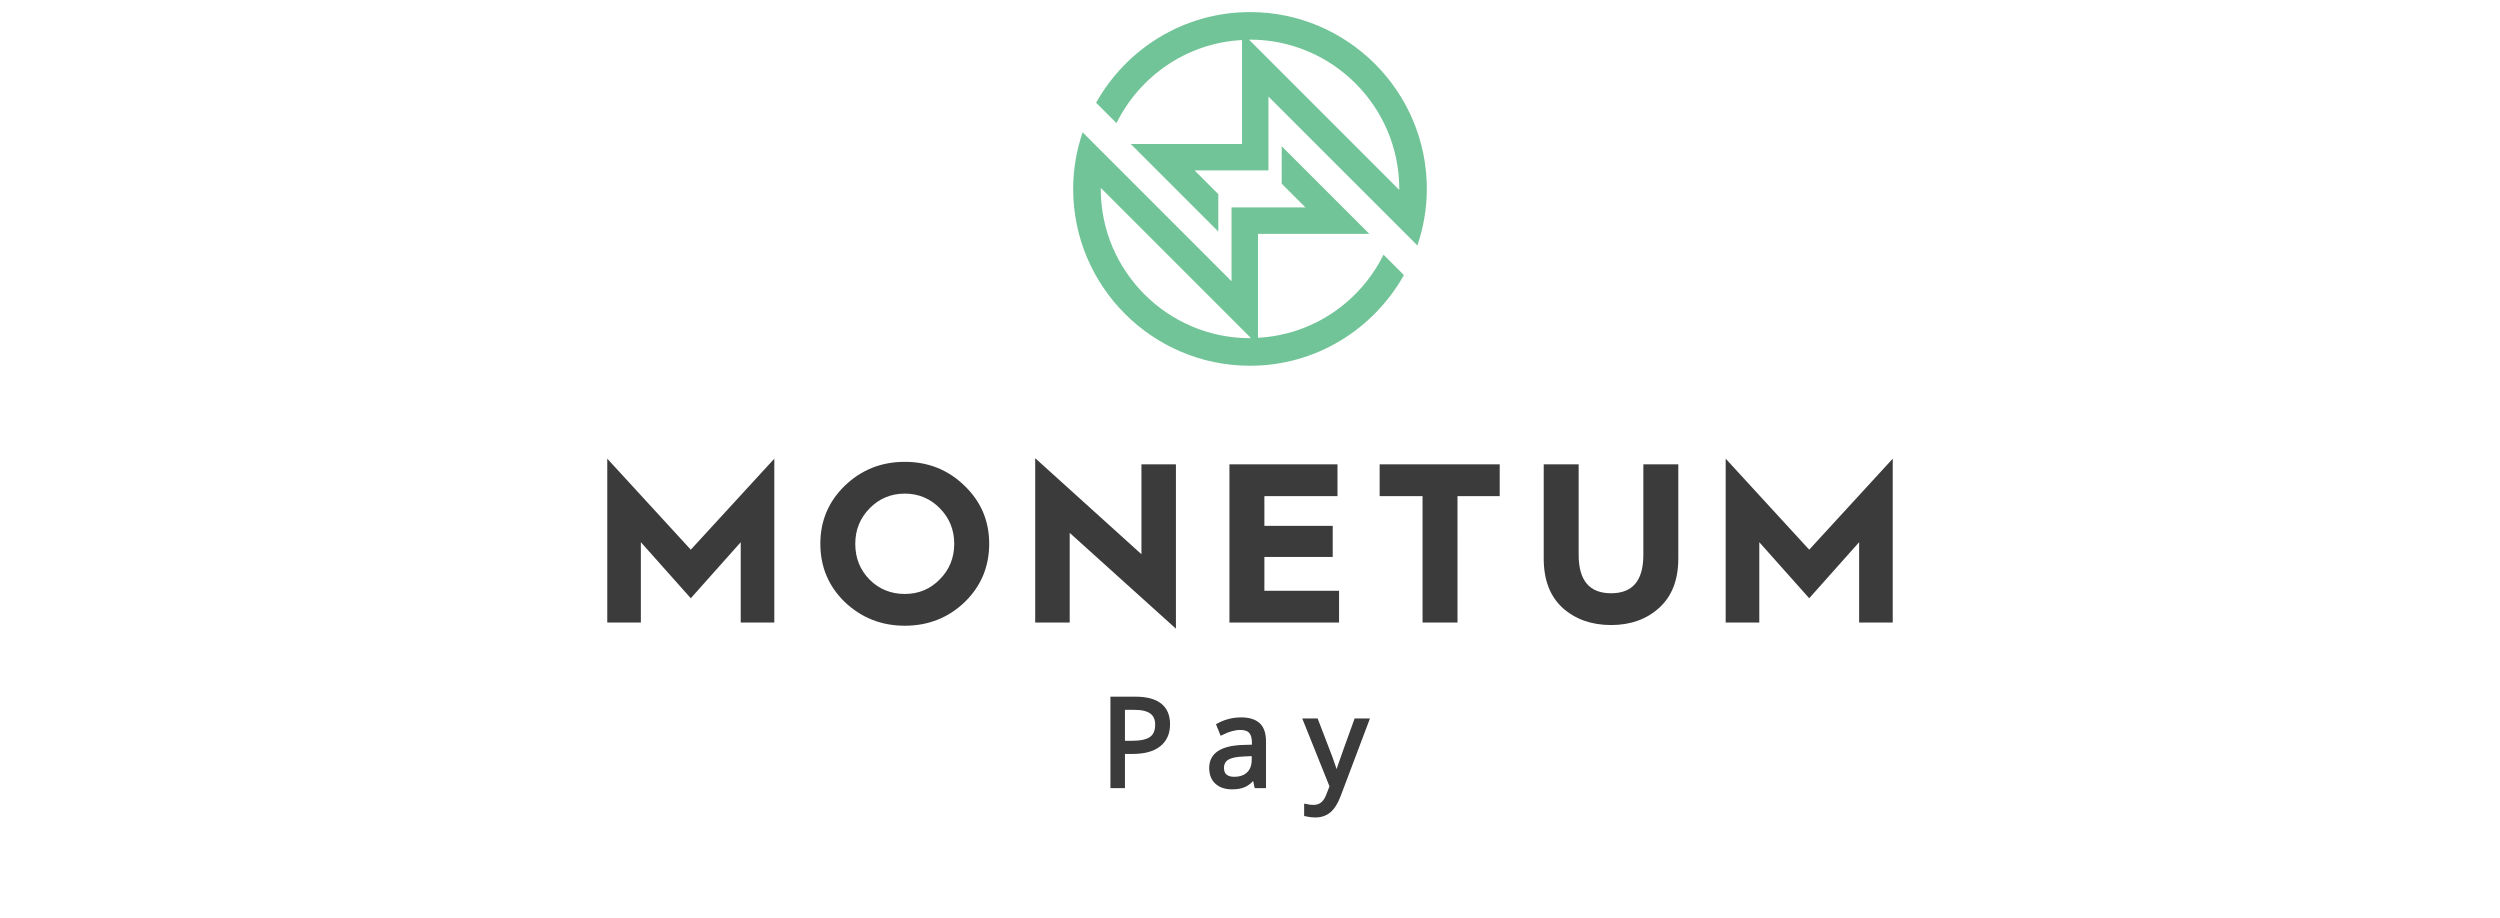 <?xml version="1.0" encoding="utf-8"?>
<svg version="1.1"
	 id="svg168" xmlns="http://www.w3.org/2000/svg"
	 x="0px" y="0px" width="207px" height="76px" viewBox="0 0 207 76" enable-background="new 0 0 207 76" xml:space="preserve">
<g id="g166" display="none">
	<path id="path142" display="inline" fill="none" d="M0.414,0v76h42.689c0.036-0.068,0.099-0.123,0.182-0.164
		c0.12-0.061,0.255-0.107,0.348-0.146c0.132-0.056,0.265-0.11,0.396-0.166c0.041-0.006,0.074-0.031,0.111-0.045
		c-0.432-0.034-0.865-0.074-1.297-0.115c-0.229-0.021-0.525,0.092-0.686-0.072c-0.081-0.082-0.039-0.204,0.012-0.328
		c-0.052-0.004-0.096-0.001-0.162-0.014c-0.038,0.007-0.073,0.025-0.111,0.029c-0.042,0.005-0.068-0.025-0.092-0.064
		c-0.084,0.009-0.169,0.024-0.254,0.027c-0.135,0.004-0.266-0.039-0.398-0.072c-1.142-0.05-2.277-0.09-3.318-0.137
		c-0.276-0.012-0.552-0.023-0.828-0.035c-0.022,0-0.045,0.002-0.066-0.002c-0.287-0.012-0.574-0.025-0.861-0.037
		c-0.439-0.018-1.066,0.359-0.447-0.383c-0.194-0.148-0.341-0.328-0.264-0.516c0.069-0.168,0.183-0.295,0.318-0.4
		c-0.023-0.156,0.129-0.205,0.373-0.207c0.033-0.014,0.067-0.027,0.102-0.039c-0.002-0.028,0.006-0.059,0.031-0.09
		c0.153-0.195,0.396-0.186,0.672-0.098c0.036-0.102,0.065-0.217,0.102-0.293c0.056-0.117,0.159-0.205,0.238-0.309
		c0.385-0.117,0.773-0.209,1.164-0.291c0.038-0.077,0.088-0.139,0.156-0.168c0.002-0.002-0.022,0.003-0.016,0
		c0.008-0.004,0.019-0.001,0.027-0.004c0.115-0.047,0.274-0.054,0.52-0.074c0.057-0.021,0.11-0.051,0.166-0.074
		c-0.026-0.035-0.027-0.106-0.041-0.156c-0.004-0.013-0.006-0.026-0.01-0.039c-0.05-0.003-0.099-0.008-0.148-0.01
		c-0.702-0.037-0.88-0.051-1.145-0.068c-0.008,0.08-0.001,0.162-0.014,0.24c-0.02,0.124-0.25-0.01-0.375-0.02
		c-0.225-0.02-0.54,0.113-0.674-0.068c-0.028-0.037-0.042-0.082-0.066-0.121c-0.109,0.015-0.133,0.006-0.311,0.031
		c0.03-0.07,0.031-0.093,0.057-0.156c-0.032-0.012-0.046-0.016-0.08-0.027c-0.569-0.375-0.625-0.379-0.105-1.129
		c-0.019-0.064-0.031-0.133-0.053-0.195c0.111-0.012,0.112-0.006,0.199-0.016c0.078-0.111,0.125-0.18,0.223-0.322
		c0.104-0.151,0.353-0.102,0.521-0.174c0.3,0.182,0.193-0.173,0.311-0.223c0.188-0.08,0.386-0.139,0.578-0.207
		c0.315,0.036,0.497,0.004,0.748,0.195c0.081,0.062,0.14,0.146,0.209,0.221c0.004,0,0.01,0,0.014,0
		c-0.029-0.035-0.051-0.063-0.068-0.098c-0.008-0.017,0.034,0.016,0.049,0.025c0.033,0.023,0.065,0.047,0.098,0.07
		c-0.015-0.005-0.058,0.004-0.078,0.002c0.017,0.021,0.059,0.071,0.041,0.057c-0.021-0.017-0.037-0.037-0.055-0.057
		c-0.063-0.005-0.109-0.017-0.229,0.004c-0.48,0.081-0.394,0.047-0.395,0.482c0.157,0.01,0.226,0.011,0.447,0.023
		c0.193-0.188,0.354-0.36,0.346-0.453c0.014,0.01,0.027,0.02,0.041,0.029c0.215,0.197,0.313,0.283,0.275,0.465
		c0.419,0.023,0.838,0.061,1.258,0.086c-0.283-0.448,0.047-1.076,1.018-1.076c0.003,0,0.006,0,0.01,0
		c0-0.025,0.006-0.049,0.027-0.068c-0.004-0.008-0.006-0.018-0.01-0.025c-0.036-0.08-0.094-0.147-0.141-0.221
		c-0.178-0.28-0.068-0.498,0.109-0.512c0.098-0.008,0.215,0.056,0.316,0.195c0.081-0.231,0.31-0.426,0.686-0.479
		c0.146-0.021,0.312-0.02,0.498,0.008c3.309,0.485,2.289,0.303,6.418,1.113c0.357,0.07,0.716,0.139,1.074,0.207
		c0.199-0.044,0.404-0.102,0.521,0.035c0.021,0.023,0.03,0.055,0.049,0.08c0.139,0.028,0.277,0.063,0.416,0.092
		c0.016-0.084,0.032-0.127,0.047-0.227c0.005-0.034,0.069,0.001,0.104,0.004c0.197,0.016,0.395,0.031,0.592,0.049
		c0.339,0.029,0.678,0.064,1.018,0.092c0.368,0.03,0.737,0.055,1.105,0.082c0.051-0.002,0.036,0,0.076-0.002
		c0.089-0.038,0.175-0.043,0.25-0.002c0.046,0.002,0.086,0.026,0.072,0.047c0.009,0.008,0.013,0.014,0.021,0.021
		c0.014,0.002,0.041,0.018,0.057,0.021c-0.022-0.164-0.026-0.321,0.008-0.4c0.088-0.205,0.224-0.385,0.336-0.578
		c0.25-0.047,0.513-0.046,0.75-0.139c0.069-0.027-0.191-0.002-0.209-0.074c-0.009-0.035,0.029-0.046,0.074-0.055
		c-0.056-0.057-0.026-0.082,0.021-0.082c0.052,0,0.115,0.025,0.074,0.055c-0.022,0.016-0.061,0.02-0.096,0.027
		c0.005,0.005,0.001,0.006,0.008,0.012c0.085,0.072,0.179,0.134,0.268,0.201c0.558-0.133,0.697-0.109,0.738,0.156
		c0.042-0.014,0.037-0.014,0.088-0.029c0.031-0.01,0.336-0.002,0.336-0.002c0.018,0.115,0.021,0.232,0.031,0.35
		c0.001,0,0.003,0,0.004,0c-0.006-0.115-0.014-0.23-0.02-0.346c-0.003-0.076,0.153,0,0.229,0c0.186-0.002,0.657-0.008,0.824-0.01
		c0.066-0.001,0.134-0.002,0.201-0.002c0.107,0.025,0.215,0.048,0.322,0.076c0.017-0.006,0.034-0.012,0.051-0.018
		c-0.017-0.004-0.039-0.002-0.045-0.016c-0.002-0.005,0.009-0.002,0.014-0.004c0.014,0.006,0.02,0.01,0.041,0.018
		c0.213-0.076,0.43-0.142,0.654-0.164c0.071-0.008,0.094,0.078,0.111,0.166c0.136-0.014,0.284-0.021,0.455-0.004
		c0.064,0.006,0.108,0.043,0.146,0.09c0.011-0.129,0.035-0.254,0.094-0.369c-0.002,0-0.002,0-0.004,0
		c-0.09,0.055-0.17,0.131-0.27,0.166c-0.062,0.021,0.095-0.094,0.152-0.125c0.07-0.038,0.141-0.08,0.215-0.111
		c0.019-0.006,0.034-0.016,0.057-0.016c0.028-0.008,0.055-0.025,0.084-0.023c0.157,0.005,0.292,0.027,0.412,0.064
		c0.044-0.182,0.223,0.01,0.408,0.287c0.039,0.049,0.076,0.102,0.105,0.162c0.078,0.053,0.111,0.077,0.189,0.131
		c0.143-0.031,0.286-0.061,0.43-0.086c1.33-0.239,2.66-0.414,4.014-0.447c0.331-0.002,0.662-0.018,0.992-0.004
		c0.229,0.009,0.456,0.074,0.686,0.068c0.104-0.003,0.195-0.074,0.297-0.094c0.084-0.017,0.17-0.018,0.256-0.014
		c0.257,0.012,0.519,0.089,0.77,0.061c0.297,0.021,1.607,0.125,1.896,0.125c0.13,0,0.256-0.05,0.387-0.059
		c0.478-0.033,0.858,0.023,1.277,0.102c0.004,0,0.009-0.002,0.014-0.002c0.12-0.008,0.239,0.021,0.359,0.02
		c0.282-0.006,1.46-0.076,1.754-0.094c0.09-0.006,0.107-0.008,0.172-0.012c0.011-0.041,0.101-0.008,0.15-0.012
		c0.128-0.011,0.159-0.012,0.004,0.012l0.133,0.5c0.045,0.006,0.091,0.014,0.137,0.021c0.047-0.131,0.092-0.262,0.16-0.381
		c0.048-0.084,0.186,0.071,0.283,0.07c0.449-0.006,0.896-0.058,1.344-0.09c0.456-0.033,0.913-0.072,1.369-0.107
		c0.315-0.074,0.628-0.149,0.943-0.223c0.024-0.08,0.038-0.146,0.068-0.234c0.041-0.121,0.201-0.154,0.365-0.131
		c0.113,0.016,0.214,0.066,0.295,0.129c0.102,0.035,0.203,0.071,0.305,0.109c1.132,0.071,2.001,0.131,3.129,0.191
		c0.013,0,0.034-0.008,0.049-0.008c0-0.009-0.004-0.018-0.004-0.025c-0.003-0.093,0.192-0.084,0.287-0.02
		c0.124-0.025,0.228-0.027,0.295,0.01c1.006,0.008,2.013,0.016,3.02,0.021c0.167,0,0.335,0.002,0.502,0.002
		c0.014,0,0.025-0.005,0.039-0.004c0,0.001,0,0.002,0,0.004c0.038,0,0.076,0,0.113,0c0.02,0,0.06-0.021,0.059-0.002
		c-0.02,0.223-0.055,0.442-0.084,0.664c0.008,0.055,0.014,0.109,0.021,0.164c0.128,0,0.256,0,0.385,0
		c0.006-0.016,0.016-0.023,0.021-0.039c0.074-0.201-0.251-0.366-0.281-0.578c-0.01-0.066,0.125-0.049,0.191-0.055
		c0.229-0.022,0.461-0.005,0.691-0.016c0.762-0.046,1.529-0.024,2.293-0.016c1.185-0.005,2.368-0.003,3.553-0.002
		c0.082,0,0.239-0.082,0.248,0c0.023,0.199,0.021,0.334,0.027,0.49v0.002c0.035,0.06,0.091,0.125,0.145,0.191
		c0.045,0,0.087,0,0.133,0.002c0.194-0.217,0.448-0.449,0.857-0.686c0.385-0.223,0.89,0,1.334,0c0.684,0,1.367,0,2.051,0
		c-0.011,0.02-0.015,0.029-0.025,0.049c0.159,0.001,0.224-0.004,0.48-0.004c0.147,0,0.275,0.016,0.393,0.043
		c-0.001-0.029,0-0.059-0.002-0.088c0.011,0,0.074,0,0.105,0c0.133-0.002,0.302-0.002,0.447,0c0.231-0.103,0.405-0.141,0.422,0
		c0.007,0.061,0.005,0.123,0.008,0.186c0.01,0.002,0.035,0.008,0.043,0.01c0.086-0.031,0.184-0.031,0.229,0.023
		c0.002,0.003,0.003,0.006,0.006,0.01c0.029,0.002,0.114-0.001,0.086,0.008c-0.022,0.007-0.044,0.014-0.066,0.021
		c0.155,0.203,0.258,0.438,0.346,0.682c-0.019-0.202-0.036-0.404-0.002-0.602c0.002-0.015,0.33,0.155,0.365,0.164
		c0.667,0.154,1.34,0.288,2.01,0.432c0.695,0.148,1.388,0.305,2.084,0.447c0.726,0.148,1.452,0.287,2.18,0.424
		c0.379,0.07,0.77,0.085,1.137,0.197c0.182,0.055,0.561,0.123,0.484,0.297c-0.027,0.063-0.068,0.119-0.104,0.18
		c0.049,0,0.096,0,0.145,0c0.162-0.059,0.309-0.086,0.383,0.01c0.557,0.037,0.934,0.26,0.195,1.545
		c-0.16,0.277-0.635,0.082-0.955,0.105c-0.755,0.055-1.512,0.084-2.268,0.104c-0.287,0.058-0.568,0.133-0.854,0.201
		c-0.557,0.195-1.164,0.366-1.723,0.428c-0.141,0.037-0.279,0.076-0.42,0.115c-0.014,0.023-0.027,0.052-0.035,0.068
		c-0.004,0.01-0.02-0.02-0.014-0.027c0.018-0.025,0.017-0.018,0.031-0.037c-0.339,0.093-0.68,0.18-1.018,0.277
		c-0.18,0.143,0.009,0.176-0.412,0.131c-0.008,0-0.017,0-0.025,0c-0.135,0.039-0.27,0.08-0.404,0.121
		c0.016,0.212,0.03,0.451,0.07,0.813c0.008,0.068-0.14,0.001-0.209-0.002c-0.333-0.017-0.666-0.035-0.998-0.057
		c-0.128,0.057-0.233,0.19-0.371,0.207c-3.564,0.426-7.16,0.318-10.74,0.27c-0.532,0.59-0.937,0.383-1.182-0.035
		c-0.964,0.426-2.126-0.011-3.188-0.008c-3.264,0.008-2.975-0.003-4.467,0.053c-0.125,0.254-0.397,0.248-0.926,0.344
		c-0.411,0.079-0.828,0.135-1.246,0.096c-0.076-0.008-0.151-0.021-0.227-0.031c-0.045-0.007-0.09-0.035-0.135-0.023
		c-0.021,0.006-0.013,0.043-0.02,0.064c-0.069,0.021-0.135,0.059-0.207,0.064c-1.07,0.084-1.799,0.084-2.848,0.082
		c-1.285-0.004-2.57-0.011-3.855-0.018c-0.982-0.006-1.963-0.012-2.945-0.018c0.028,0.074,0.057,0.148,0.086,0.223h136.824V0H0.414z
		 M105.027,73.447c0.006-0.002,0.012-0.002,0.018-0.004c0.008-0.016,0.016-0.027,0.023-0.043
		C105.053,73.42,105.047,73.422,105.027,73.447z M61.688,68.643c-0.104-0.133-0.233-0.232-0.408-0.287
		c-0.007,0.029-0.003,0.09-0.002,0.141c0.197,0.102,0.31,0.169,0.496,0.295C61.742,68.739,61.72,68.691,61.688,68.643L61.688,68.643
		z M59.172,68.682c-0.003,0.001-0.007,0-0.01,0.002c0.014,0.004,0.023,0.016,0.035,0.014c0.003,0,0.005-0.002,0.008-0.002
		C59.187,68.689,59.189,68.688,59.172,68.682L59.172,68.682z M42.008,74.949c0.051-0.01,0.1-0.027,0.15-0.039
		c-0.076-0.003-0.145-0.007-0.221-0.01c-0.016,0.002-0.031,0.004-0.047,0.006c0.02,0.01,0.033,0.033,0.053,0.037
		C41.979,74.951,41.978,74.943,42.008,74.949L42.008,74.949z M42.158,74.91c0.006,0,0.012,0,0.018,0
		c0-0.002-0.002-0.002-0.002-0.004C42.168,74.908,42.164,74.908,42.158,74.91L42.158,74.91z M59.283,68.727
		c-0.003,0.005-0.004,0.007-0.008,0.012c0.032,0.006,0.063,0.02,0.096,0.023C59.402,68.766,59.316,68.739,59.283,68.727z
		 M61.68,68.852c0.013,0.015,0.023,0.031,0.035,0.047c0.021,0.006,0.025,0.02,0.037,0.027C61.729,68.9,61.708,68.871,61.68,68.852z
		 M61.814,68.863c0.014,0.031,0.025,0.066,0.039,0.098c0.004-0.001,0.009-0.001,0.014-0.002
		C61.846,68.923,61.837,68.9,61.814,68.863L61.814,68.863z M102.926,70.527c0.02,0.082,0.044,0.223,0.064,0.328
		c0.134,0.015,0.271,0.037,0.391,0.023c0.228-0.026,0.455-0.059,0.682-0.09C103.683,70.703,103.305,70.615,102.926,70.527
		L102.926,70.527z M79.297,70.832c0.042,0.066,0.09,0.129,0.141,0.189c0.032,0,0.051,0,0.084,0
		c-0.031-0.054-0.072-0.117-0.117-0.188C79.368,70.834,79.333,70.832,79.297,70.832L79.297,70.832z M105.172,71.033
		c0.003,0.013,0.012,0.02,0.012,0.035c0.001,0.065-0.014,0.107-0.016,0.168c0.273-0.009,0.547-0.019,0.82-0.027
		C105.771,71.162,105.463,71.096,105.172,71.033L105.172,71.033z M39.506,71.559c-0.019,0.014-0.037,0.031-0.055,0.049
		c0.003-0.001,0.007,0,0.01-0.002C39.484,71.585,39.475,71.586,39.506,71.559L39.506,71.559z M76.684,72.908
		c-0.128,0.013-0.249,0.039-0.365,0.072c0.265,0.098,0.553,0.052,0.852-0.068C77.004,72.905,76.836,72.893,76.684,72.908z
		 M80.531,73.045c-0.034,0.012-0.066,0.029-0.102,0.039c0.03,0.071,0.064,0.134,0.119,0.17
		C80.514,73.211,80.519,73.133,80.531,73.045z M80.684,73.291c0.01,0.001,0.016,0.008,0.027,0.008c0.003,0,0.004-0.002,0.008-0.002
		C80.703,73.299,80.697,73.291,80.684,73.291L80.684,73.291z M94.402,73.426c0.035,0.102,0.073,0.201,0.107,0.301
		c0.038,0,0.083,0,0.121,0c0.025-0.097,0.042-0.186,0.059-0.275C94.594,73.443,94.498,73.434,94.402,73.426z M90.055,74.742
		c-0.039,0.137-0.092,0.25-0.17,0.328c0.029,0.029,0.059,0.058,0.109,0.066C90.133,75.161,90.118,74.988,90.055,74.742z
		 M50.357,75.932c-0.402,0.034-0.769,0.05-0.986,0.047c0.013,0.008,0.022,0.014,0.035,0.021h0.955
		C50.36,75.977,50.359,75.954,50.357,75.932z M67.164,75.938c-0.046-0.027-0.044-0.025,0.025,0.043
		c0.023,0.006,0.048-0.002,0.072,0.002C67.233,75.967,67.181,75.947,67.164,75.938z M47.432,75.965
		c0.006,0.012,0.012,0.023,0.018,0.035h0.238c0-0.01,0.008-0.025,0.006-0.033C47.606,75.967,47.519,75.965,47.432,75.965
		L47.432,75.965z"/>
	<g id="g164" display="inline">
		<g id="g156">
			<path id="path144" fill="#D47F29" d="M138.907,18.312c0,0,0.137,3.125-2.386,5.032c-2.01,1.526-4.01,0.439-6.203,3.59
				c-0.053-3.57,2.64-5.123,4.14-5.66C137.695,20.114,138.907,18.312,138.907,18.312 M128.758,7.901
				c-2.66-3.787-6.367-7.141-12.808-6.486c6.093,1.068,7.356,6.237,9.893,9.736c2.687,3.846,4.999,5.936,12.271,5.589
				C133.541,14.663,131.438,11.492,128.758,7.901 M132.008,30.747c-0.832,2.28-2.234,4.416-5.464,4.613
				c1.985-1.52,2.681-3.48,3.485-5.596c0.839-2.312,2.234-4.415,5.464-4.612C133.508,26.672,132.873,28.572,132.008,30.747"/>
			<path id="path146" fill="#D47F29" d="M124.854,32.772c-1.416,0.851-2.556,2.103-1.73,4.488c0.512-1.612,1.743-2.333,3.04-3.145
				c1.442-0.858,2.562-2.103,1.729-4.488C127.383,31.239,126.184,31.907,124.854,32.772 M114.352,13.516
				c4.244-1.553,9.506-1.795,12.696,1.763c-3.78-0.95-7.502,0.53-10.935,1.88c-0.7,0.275-7.051,3.053-12.802-0.898
				C108.965,16.484,110.1,15.141,114.352,13.516 M128.247,20.212c3.885,0.891,8.262-0.478,10.005-2.725
				c-3.184,0.91-6.991,0.32-9.893-0.426c-0.598-0.151-6.002-1.756-10.248,2.011C123.124,17.827,124.645,19.328,128.247,20.212
				 M114.803,7.882c3.545-0.275,7.574,0.648,9.238,4.016c-2.66-1.52-5.792-1.18-8.675-0.891c-0.591,0.059-5.981,0.819-9.5-3.387
				C110.1,8.989,111.239,8.21,114.803,7.882 M114.161,2.064c3.905,0.662,6.493,2.79,7.03,5.654c-1.67-1.69-5.051-2.817-7.267-3.197
				c-0.452-0.079-4.639-0.636-6.388-4.521C110.413,1.907,111.43,1.566,114.161,2.064 M139.482,26.194
				c1.869-2.182,1.771-4.73,0.276-6.775c-0.125,2.935-2.601,5.078-4.331,7.129c-1.906,2.443-2.378,5.215-0.976,6.702
				C134.557,29.594,137.57,28.369,139.482,26.194"/>
			<g id="g152">
				<path id="path148" fill="#D47F29" d="M160.023,2.123c-2.293,0.661-3.813,2.804-4.129,5.68c0.983-1.703,2.963-2.83,4.26-3.21
					c0.269-0.079,2.726-0.642,3.748-4.54C162.218,1.966,161.622,1.625,160.023,2.123 M159.643,7.967
					c-2.076-0.275-4.441,0.655-5.418,4.036c1.56-1.527,3.4-1.186,5.09-0.891c0.349,0.059,3.513,0.825,5.576-3.4
					C162.4,9.081,161.732,8.301,159.643,7.967 M151.755,20.356c-2.28,0.891-4.849-0.478-5.87-2.738
					c1.867,0.917,4.1,0.32,5.805-0.426c0.347-0.151,3.524-1.77,6.015,2.024C154.762,17.965,153.871,19.466,151.755,20.356
					 M159.912,13.634c-2.49-1.56-5.576-1.802-7.45,1.77c2.222-0.957,4.403,0.536,6.414,1.893c0.413,0.275,4.135,3.066,7.515-0.905
					C163.07,16.615,162.408,15.266,159.912,13.634"/>
				<path id="path150" fill="#D47F29" d="M151.453,7.987c1.561-3.8,3.74-7.175,7.515-6.52c-3.577,1.075-4.317,6.27-5.805,9.782
					c-1.579,3.866-2.935,5.962-7.2,5.615C148.648,14.781,149.881,11.604,151.453,7.987 M145.498,18.456c0,0-0.079,3.138,1.402,5.058
					c1.18,1.533,2.352,0.446,3.643,3.604c0.032-3.59-1.547-5.15-2.432-5.687C146.205,20.258,145.498,18.456,145.498,18.456"/>
			</g>
			<path id="path154" fill="#D47F29" d="M141.718,24.458c0,0,0.956-2.791-1.213-6.546c-1.61-2.922-5.063-3.308-6.125-5.372
				c-1.088-2.116,1.29-5.798,1.624-6.532c0.342-0.747,0.734-1.474,1.12-2.247c-0.694,0.026-1.369,0.105-2.037,0.065
				c-1.035-0.065-1.854-0.557-2.476-1.579c0.799,0.393,1.552,0.518,2.3,0.347c0.614-0.137,1.198-0.4,1.794-0.622
				c1.75-0.655,3.427-0.439,5.052,0.42c0.203,0.104,0.466,0.157,0.7,0.15c1.318-0.046,2.404,0.439,3.303,1.382
				c0.026,0.027,0.033,0.066,0.086,0.164c-0.373-0.039-0.701-0.065-1.022-0.105c-2.058-0.235-3.544,1.77-3.794,3.217
				c-0.203,1.206,0.145,2.293,0.675,3.322c0.459,0.891,1.055,1.71,1.547,2.588c1.284,2.306,1.592,4.724,0.753,7.26
				C143.441,22.08,141.718,24.458,141.718,24.458"/>
		</g>
		<path id="path158" fill="#26374A" d="M59.867,51.72c0.033-1.579-0.465-2.896-1.494-3.944c-1.028-1.049-2.365-1.58-4.029-1.58
			h-7.089l-4.193,19.08h3.925l1.33-6.055h3.55c1.429,0,2.752-0.328,3.964-0.99c1.212-0.66,2.182-1.564,2.903-2.717
			C59.468,54.359,59.841,53.095,59.867,51.72 M54.803,54.563c-0.721,0.748-1.58,1.127-2.569,1.127h-3.125l1.298-5.949h3.216
			c0.734,0,1.304,0.197,1.704,0.584c0.4,0.393,0.596,0.917,0.583,1.585C55.89,52.925,55.523,53.809,54.803,54.563 M69.171,46.195
			l-11.695,19.08h4.337l2.201-3.729h7.745l0.563,3.729h4.115l-3.558-19.08H69.171z M65.888,58.277l4.2-7.266l1.16,7.266H65.888z
			 M78.553,46.195l5.038,11.382l-1.697,7.698h4.036l1.69-7.686l-5.077-11.395H78.553z M114.279,46.195l-11.688,19.08h4.337
			l2.202-3.729h7.744l0.563,3.729h4.114l-3.551-19.08H114.279z M111.003,58.277l4.2-7.266l1.16,7.266H111.003z M140.119,46.195
			l-1.664,7.562h-7.475l1.65-7.562h-3.925l-4.192,19.08h3.924l1.783-8.086h7.487l-1.774,8.086h3.924l4.187-19.08H140.119z
			 M106.98,46.216l-14.768,0.007l-2.922,3.446l7.62-0.007l-3.342,15.619l3.938-0.006l3.328-15.619h5.418L106.98,46.216z"/>
		<g id="g162">
			<path id="path160" fill="#6FC496" d="M75.516,68.787l0.02,0.074l0.018-0.074H75.516z"/>
		</g>
	</g>
</g>
<g>
	<path fill="#3B3B3B" d="M69.953,40.214c1.372-1.316,3.025-1.974,4.961-1.974s3.59,0.657,4.942,1.974
		c1.372,1.315,2.049,2.912,2.049,4.81c0,1.9-0.677,3.517-2.03,4.83c-1.354,1.297-3.007,1.956-4.961,1.956
		c-1.936,0-3.589-0.659-4.961-1.956c-1.354-1.313-2.029-2.93-2.029-4.83C67.924,43.126,68.6,41.529,69.953,40.214 M72.001,47.994
		c0.79,0.789,1.767,1.185,2.913,1.185s2.105-0.396,2.895-1.204c0.808-0.807,1.202-1.803,1.202-2.951
		c0-1.145-0.395-2.123-1.184-2.931s-1.767-1.222-2.913-1.222s-2.123,0.414-2.913,1.222c-0.789,0.808-1.184,1.786-1.184,2.931
		C70.817,46.209,71.212,47.186,72.001,47.994"/>
	<polygon fill="#3B3B3B" points="85.715,51.547 85.715,37.939 94.511,45.89 94.511,38.446 97.367,38.446 97.367,52.055 
		88.571,44.122 88.571,51.547 	"/>
	<polygon fill="#3B3B3B" points="117.787,51.547 117.787,41.079 114.234,41.079 114.234,38.447 124.176,38.447 124.176,41.079 
		120.68,41.079 120.682,51.547 	"/>
	<path fill="#3B3B3B" d="M127.818,38.447h2.895v7.498c0,2.124,0.901,3.177,2.687,3.177c1.784,0,2.669-1.053,2.669-3.177v-7.498
		h2.894v7.799c0,1.766-0.527,3.119-1.578,4.079c-1.053,0.957-2.387,1.428-3.984,1.428c-1.616,0-2.949-0.471-4.003-1.409
		c-1.053-0.958-1.578-2.313-1.578-4.098V38.447z"/>
	<polygon fill="#3B3B3B" points="142.886,51.547 142.886,37.978 149.802,45.514 156.718,37.978 156.718,51.547 153.936,51.547 
		153.936,44.894 149.802,49.535 145.669,44.894 145.669,51.547 	"/>
	<path fill="#71C497" d="M104.161,27.968v-8.606h9.215l-7.252-7.253v3.099l1.963,1.963h-6.116v3.098v1.138v1.881L91.483,12.798
		l-1.843-1.841c-0.499,1.473-0.782,3.045-0.782,4.685c0,8.074,6.568,14.642,14.643,14.642c5.478,0,10.236-3.039,12.743-7.509
		l-1.689-1.688C112.633,24.981,108.736,27.724,104.161,27.968 M103.501,28.001c-6.817,0-12.359-5.545-12.359-12.36
		c0-0.028,0.003-0.055,0.003-0.083l12.439,12.439C103.555,27.997,103.528,28.001,103.501,28.001"/>
	<path fill="#71C497" d="M103.501,1c-5.479,0-10.238,3.038-12.744,7.507l1.688,1.689c1.923-3.895,5.82-6.638,10.394-6.881v8.606
		h-9.215l7.251,7.251v-3.097l-1.962-1.964h6.115v-3.86V7.994l10.491,10.488l1.841,1.842c0.499-1.472,0.781-3.044,0.781-4.684
		C118.142,7.567,111.573,1,103.501,1 M115.856,15.724L103.418,3.285c0.027,0,0.056-0.004,0.083-0.004
		c6.813,0,12.358,5.544,12.358,12.36C115.859,15.668,115.856,15.695,115.856,15.724"/>
	<path fill="#3B3B3B" stroke="#3B3B3B" stroke-width="0.363" stroke-miterlimit="10" d="M96.698,59.966
		c0,0.729-0.249,1.292-0.747,1.686c-0.498,0.393-1.211,0.59-2.139,0.59h-0.848v2.836h-0.839v-7.212h1.869
		C95.798,57.865,96.698,58.564,96.698,59.966 M92.965,61.52h0.754c0.743,0,1.281-0.119,1.613-0.359
		c0.332-0.239,0.499-0.624,0.499-1.154c0-0.477-0.156-0.833-0.469-1.065c-0.313-0.233-0.8-0.351-1.461-0.351h-0.937V61.52z"/>
	<path fill="#3B3B3B" stroke="#3B3B3B" stroke-width="0.253" stroke-miterlimit="10" d="M96.698,59.966
		c0,0.729-0.249,1.292-0.747,1.686c-0.498,0.393-1.211,0.59-2.139,0.59h-0.848v2.836h-0.839v-7.212h1.869
		C95.798,57.865,96.698,58.564,96.698,59.966z M92.965,61.52h0.754c0.743,0,1.281-0.119,1.613-0.359
		c0.332-0.239,0.499-0.624,0.499-1.154c0-0.477-0.156-0.833-0.469-1.065c-0.313-0.233-0.8-0.351-1.461-0.351h-0.937V61.52z"/>
	<path fill="#3B3B3B" stroke="#3B3B3B" stroke-width="0.363" stroke-miterlimit="10" d="M104.035,65.078l-0.163-0.771h-0.039
		c-0.27,0.339-0.538,0.568-0.808,0.688c-0.268,0.121-0.602,0.181-1.003,0.181c-0.536,0-0.957-0.139-1.26-0.415
		c-0.306-0.276-0.458-0.67-0.458-1.179c0-1.093,0.875-1.665,2.62-1.718l0.918-0.029V61.5c0-0.424-0.091-0.737-0.273-0.939
		c-0.184-0.202-0.476-0.304-0.876-0.304c-0.45,0-0.961,0.138-1.529,0.415l-0.253-0.627c0.269-0.145,0.559-0.258,0.877-0.341
		c0.317-0.081,0.636-0.123,0.955-0.123c0.645,0,1.121,0.144,1.433,0.43c0.311,0.286,0.466,0.745,0.466,1.377v3.69H104.035z
		 M102.186,64.5c0.509,0,0.91-0.14,1.2-0.419c0.292-0.279,0.438-0.671,0.438-1.175v-0.488l-0.819,0.035
		c-0.651,0.022-1.12,0.124-1.408,0.303c-0.288,0.18-0.432,0.459-0.432,0.836c0,0.297,0.09,0.522,0.269,0.677
		C101.612,64.423,101.862,64.5,102.186,64.5"/>
	<path fill="#3B3B3B" stroke="#3B3B3B" stroke-width="0.253" stroke-miterlimit="10" d="M104.035,65.078l-0.163-0.771h-0.039
		c-0.27,0.339-0.538,0.568-0.808,0.688c-0.268,0.121-0.602,0.181-1.003,0.181c-0.536,0-0.957-0.139-1.26-0.415
		c-0.306-0.276-0.458-0.67-0.458-1.179c0-1.093,0.875-1.665,2.62-1.718l0.918-0.029V61.5c0-0.424-0.091-0.737-0.273-0.939
		c-0.184-0.202-0.476-0.304-0.876-0.304c-0.45,0-0.961,0.138-1.529,0.415l-0.253-0.627c0.269-0.145,0.559-0.258,0.877-0.341
		c0.317-0.081,0.636-0.123,0.955-0.123c0.645,0,1.121,0.144,1.433,0.43c0.311,0.286,0.466,0.745,0.466,1.377v3.69H104.035z
		 M102.186,64.5c0.509,0,0.91-0.14,1.2-0.419c0.292-0.279,0.438-0.671,0.438-1.175v-0.488l-0.819,0.035
		c-0.651,0.022-1.12,0.124-1.408,0.303c-0.288,0.18-0.432,0.459-0.432,0.836c0,0.297,0.09,0.522,0.269,0.677
		C101.612,64.423,101.862,64.5,102.186,64.5z"/>
	<path fill="#3B3B3B" stroke="#3B3B3B" stroke-width="0.363" stroke-miterlimit="10" d="M108.095,59.671h0.879l1.184,3.083
		c0.26,0.703,0.422,1.212,0.483,1.524h0.04c0.043-0.168,0.132-0.454,0.269-0.861c0.136-0.406,0.584-1.655,1.34-3.746h0.878
		l-2.324,6.156c-0.229,0.609-0.499,1.041-0.806,1.296c-0.309,0.255-0.687,0.382-1.132,0.382c-0.25,0-0.497-0.028-0.74-0.084v-0.656
		c0.18,0.039,0.383,0.06,0.606,0.06c0.562,0,0.964-0.316,1.204-0.947l0.3-0.77L108.095,59.671z"/>
	<path fill="#3B3B3B" stroke="#3B3B3B" stroke-width="0.253" stroke-miterlimit="10" d="M108.095,59.671h0.879l1.184,3.083
		c0.26,0.703,0.422,1.212,0.483,1.524h0.04c0.043-0.168,0.132-0.454,0.269-0.861c0.136-0.406,0.584-1.655,1.34-3.746h0.878
		l-2.324,6.156c-0.229,0.609-0.499,1.041-0.806,1.296c-0.309,0.255-0.687,0.382-1.132,0.382c-0.25,0-0.497-0.028-0.74-0.084v-0.656
		c0.18,0.039,0.383,0.06,0.606,0.06c0.562,0,0.964-0.316,1.204-0.947l0.3-0.77L108.095,59.671z"/>
	<polygon fill="#3B3B3B" points="101.797,51.547 101.797,38.447 110.743,38.447 110.743,41.079 104.691,41.079 104.691,43.541 
		110.349,43.541 110.349,46.115 104.691,46.115 104.691,48.916 110.874,48.916 110.874,51.547 	"/>
	<polygon fill="#3B3B3B" points="50.282,51.547 50.282,37.978 57.197,45.514 64.113,37.978 64.113,51.547 61.332,51.547 
		61.332,44.894 57.197,49.535 53.063,44.894 53.063,51.547 	"/>
</g>
</svg>
